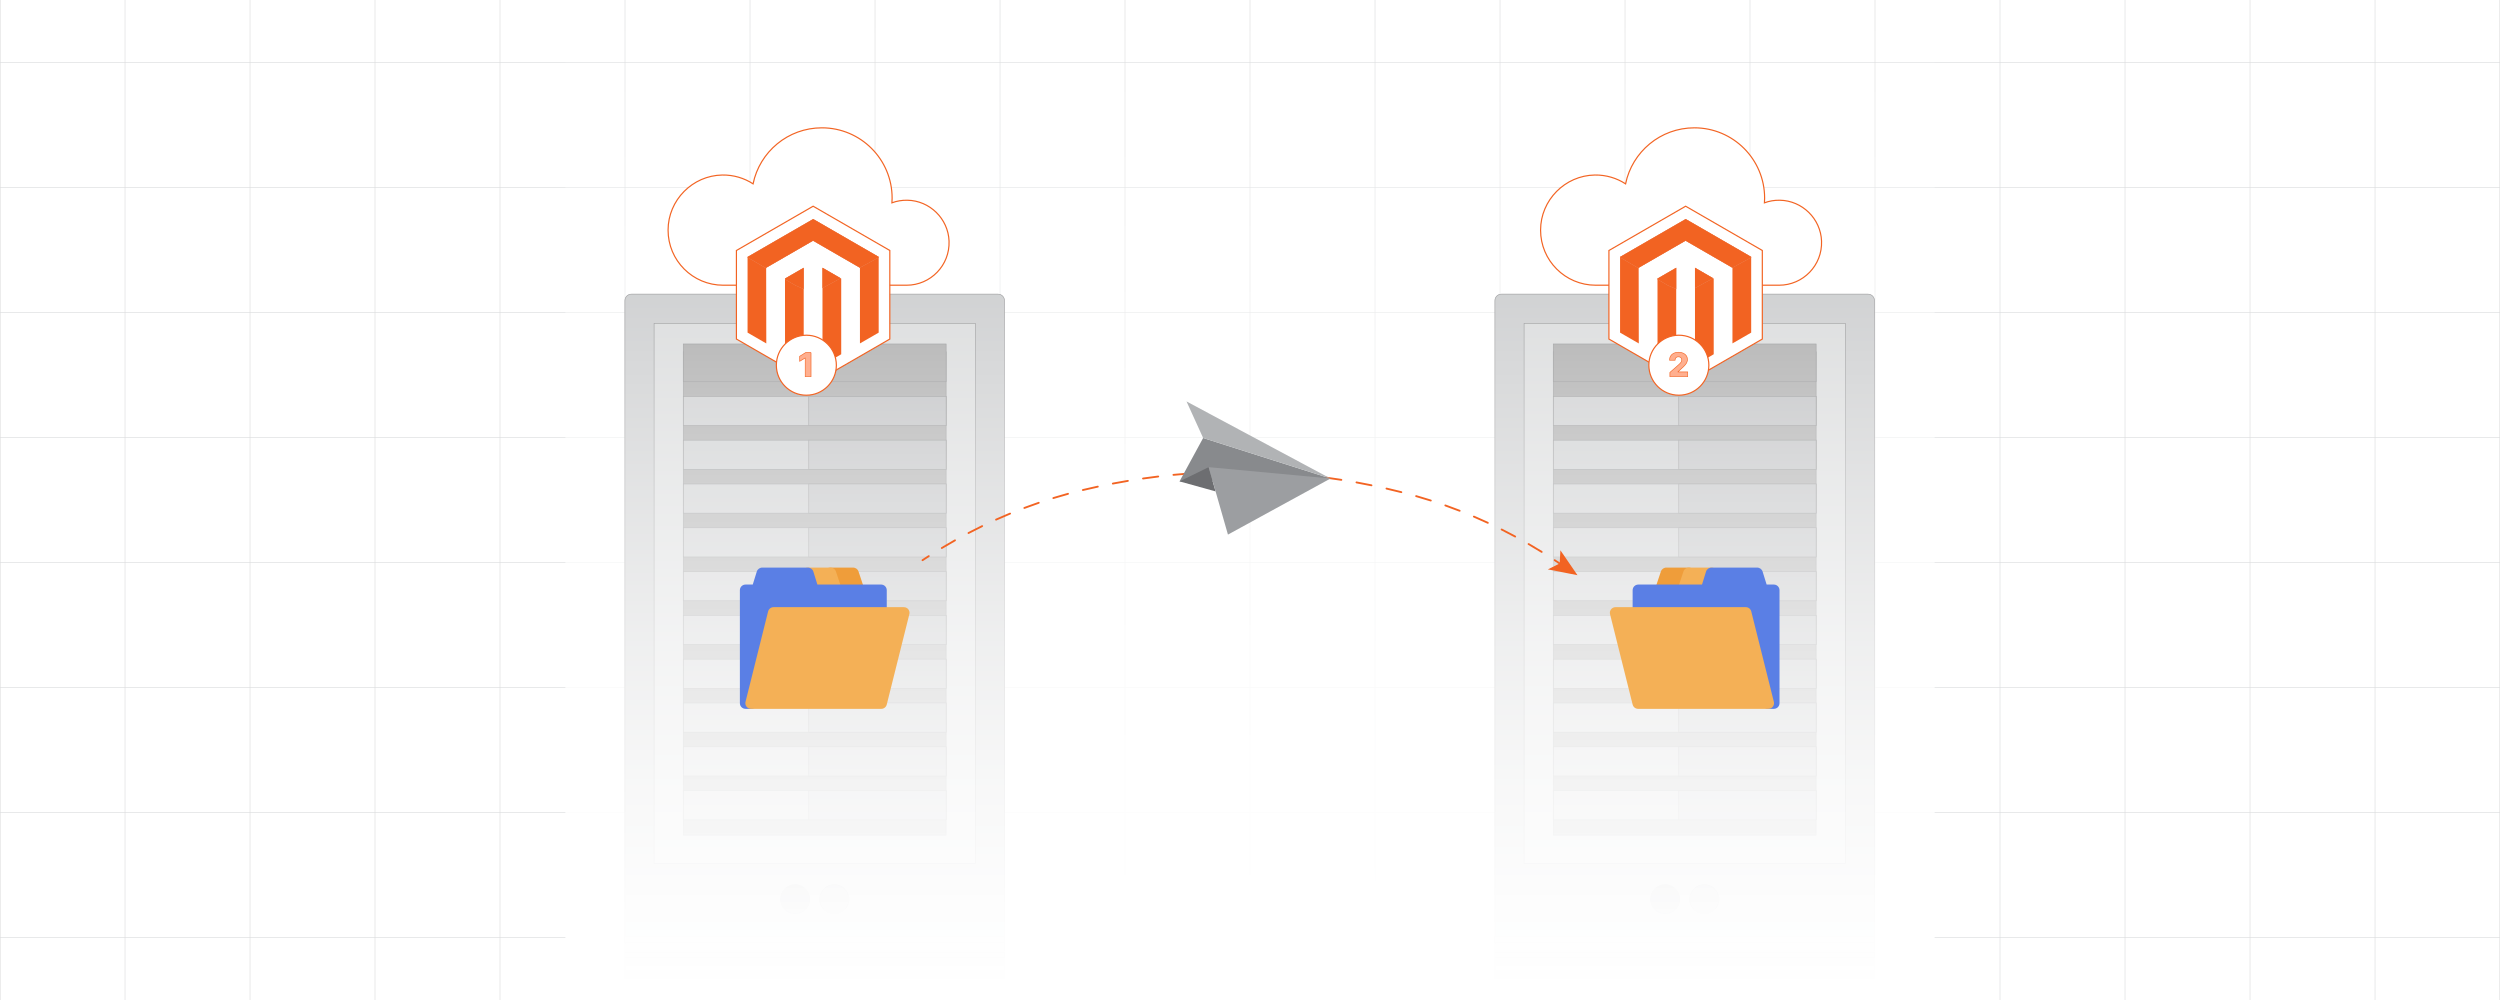 <?xml version="1.0" encoding="UTF-8"?><svg id="Layer_1" xmlns="http://www.w3.org/2000/svg" xmlns:xlink="http://www.w3.org/1999/xlink" viewBox="0 0 1000 400"><defs><clipPath id="clippath"><rect x="0" y="0" width="1000" height="400" fill="none" stroke-width="0"/></clipPath><linearGradient id="linear-gradient" x1="500" y1="400" x2="500" y2=".084" gradientUnits="userSpaceOnUse"><stop offset="0" stop-color="#fff"/><stop offset=".09" stop-color="#fff" stop-opacity=".975"/><stop offset=".217" stop-color="#fff" stop-opacity=".903"/><stop offset=".364" stop-color="#fff" stop-opacity=".786"/><stop offset=".528" stop-color="#fff" stop-opacity=".623"/><stop offset=".706" stop-color="#fff" stop-opacity=".413"/><stop offset=".891" stop-color="#fff" stop-opacity=".161"/><stop offset="1" stop-color="#fff" stop-opacity="0"/></linearGradient><filter id="drop-shadow-1" filterUnits="userSpaceOnUse"><feOffset dx="2.707" dy="4.061"/><feGaussianBlur result="blur" stdDeviation="4.061"/><feFlood flood-color="#333" flood-opacity=".07"/><feComposite in2="blur" operator="in"/><feComposite in="SourceGraphic"/></filter><filter id="drop-shadow-2" filterUnits="userSpaceOnUse"><feOffset dx="2.707" dy="4.061"/><feGaussianBlur result="blur-2" stdDeviation="4.061"/><feFlood flood-color="#333" flood-opacity=".07"/><feComposite in2="blur-2" operator="in"/><feComposite in="SourceGraphic"/></filter><filter id="drop-shadow-3" filterUnits="userSpaceOnUse"><feOffset dx="2" dy="2"/><feGaussianBlur result="blur-3" stdDeviation="3"/><feFlood flood-color="#333" flood-opacity=".07"/><feComposite in2="blur-3" operator="in"/><feComposite in="SourceGraphic"/></filter><filter id="drop-shadow-4" filterUnits="userSpaceOnUse"><feOffset dx="2" dy="2"/><feGaussianBlur result="blur-4" stdDeviation="3"/><feFlood flood-color="#333" flood-opacity=".07"/><feComposite in2="blur-4" operator="in"/><feComposite in="SourceGraphic"/></filter><filter id="drop-shadow-5" filterUnits="userSpaceOnUse"><feOffset dx="2" dy="2"/><feGaussianBlur result="blur-5" stdDeviation="3"/><feFlood flood-color="#333" flood-opacity=".07"/><feComposite in2="blur-5" operator="in"/><feComposite in="SourceGraphic"/></filter></defs><rect width="1000" height="400" fill="#fff" stroke-width="0"/><g clip-path="url(#clippath)"><rect y="0" width="1000" height="400" fill="#fff" stroke-width="0"/><rect x="0" y="-125" width="1000" height="650.007" fill="none" stroke="#dbdcdd" stroke-miterlimit="10" stroke-width=".25"/><polyline points="1000 374.993 950.02 374.993 900.026 374.993 900.011 374.993 850.016 374.993 850.001 374.993 800.006 374.993 750.011 374.993 749.996 374.993 700.001 374.993 650.022 374.993 650.007 374.993 600.012 374.993 550.017 374.993 550.002 374.993 500.007 374.993 450.013 374.993 449.998 374.993 400.018 374.993 350.023 374.993 350.008 374.993 300.014 374.993 250.019 374.993 250.004 374.993 200.009 374.993 199.994 374.993 149.999 374.993 100.02 374.993 50.01 374.993 .015 374.993 0 374.993" fill="none" stroke="#dbdcdd" stroke-miterlimit="10" stroke-width=".25"/><polyline points="1000 324.983 950.02 324.983 900.026 324.983 900.011 324.983 850.016 324.983 850.001 324.983 800.006 324.983 750.011 324.983 749.996 324.983 700.001 324.983 650.022 324.983 650.007 324.983 600.012 324.983 550.017 324.983 550.002 324.983 500.007 324.983 450.013 324.983 449.998 324.983 400.018 324.983 350.023 324.983 350.008 324.983 300.014 324.983 250.019 324.983 250.004 324.983 200.009 324.983 199.994 324.983 149.999 324.983 100.02 324.983 50.01 324.983 .015 324.983 0 324.983" fill="none" stroke="#dbdcdd" stroke-miterlimit="10" stroke-width=".25"/><polyline points="1000 275.003 950.02 275.003 900.026 275.003 900.011 275.003 850.016 275.003 850.001 275.003 800.006 275.003 750.011 275.003 749.996 275.003 700.001 275.003 650.022 275.003 650.007 275.003 600.012 275.003 550.017 275.003 550.002 275.003 500.007 275.003 450.013 275.003 449.998 275.003 400.018 275.003 350.023 275.003 350.008 275.003 300.014 275.003 250.019 275.003 250.004 275.003 200.009 275.003 199.994 275.003 149.999 275.003 100.02 275.003 50.01 275.003 .015 275.003 0 275.003" fill="none" stroke="#dbdcdd" stroke-miterlimit="10" stroke-width=".25"/><polyline points="1000 225.008 950.02 225.008 900.026 225.008 900.011 225.008 850.016 225.008 850.001 225.008 800.006 225.008 750.011 225.008 749.996 225.008 700.001 225.008 650.022 225.008 650.007 225.008 600.012 225.008 550.017 225.008 550.002 225.008 500.007 225.008 450.013 225.008 449.998 225.008 400.018 225.008 350.023 225.008 350.008 225.008 300.014 225.008 250.019 225.008 250.004 225.008 200.009 225.008 199.994 225.008 149.999 225.008 100.02 225.008 50.01 225.008 .015 225.008 0 225.008" fill="none" stroke="#dbdcdd" stroke-miterlimit="10" stroke-width=".25"/><polyline points="1000 174.999 950.02 174.999 900.026 174.999 900.011 174.999 850.016 174.999 850.001 174.999 800.006 174.999 750.011 174.999 749.996 174.999 700.001 174.999 650.022 174.999 650.007 174.999 600.012 174.999 550.017 174.999 550.002 174.999 500.007 174.999 450.013 174.999 449.998 174.999 400.018 174.999 350.023 174.999 350.008 174.999 300.014 174.999 250.019 174.999 250.004 174.999 200.009 174.999 199.994 174.999 149.999 174.999 100.02 174.999 50.01 174.999 .015 174.999 0 174.999" fill="none" stroke="#dbdcdd" stroke-miterlimit="10" stroke-width=".25"/><polyline points="0 124.989 .015 124.989 50.01 124.989 100.02 124.989 149.999 124.989 199.994 124.989 200.009 124.989 250.004 124.989 250.019 124.989 300.014 124.989 350.008 124.989 350.023 124.989 400.018 124.989 449.998 124.989 450.013 124.989 500.007 124.989 550.002 124.989 550.017 124.989 600.012 124.989 650.007 124.989 650.022 124.989 700.001 124.989 749.996 124.989 750.011 124.989 800.006 124.989 850.001 124.989 850.016 124.989 900.011 124.989 900.026 124.989 950.02 124.989 1000 124.989" fill="none" stroke="#dbdcdd" stroke-miterlimit="10" stroke-width=".25"/><polyline points="1000 74.994 950.02 74.994 900.026 74.994 900.011 74.994 850.016 74.994 850.001 74.994 800.006 74.994 750.011 74.994 749.996 74.994 700.001 74.994 650.022 74.994 650.007 74.994 600.012 74.994 550.017 74.994 550.002 74.994 500.007 74.994 450.013 74.994 449.998 74.994 400.018 74.994 350.023 74.994 350.008 74.994 300.014 74.994 250.019 74.994 250.004 74.994 200.009 74.994 199.994 74.994 149.999 74.994 100.02 74.994 50.01 74.994 .015 74.994 0 74.994" fill="none" stroke="#dbdcdd" stroke-miterlimit="10" stroke-width=".25"/><polyline points="1000 24.984 950.02 24.984 900.026 24.984 900.011 24.984 850.016 24.984 850.001 24.984 800.006 24.984 750.011 24.984 749.996 24.984 700.001 24.984 650.022 24.984 650.007 24.984 600.012 24.984 550.017 24.984 550.002 24.984 500.007 24.984 450.013 24.984 449.998 24.984 400.018 24.984 350.023 24.984 350.008 24.984 300.014 24.984 250.019 24.984 250.004 24.984 200.009 24.984 199.994 24.984 149.999 24.984 100.02 24.984 50.01 24.984 .015 24.984 0 24.984" fill="none" stroke="#dbdcdd" stroke-miterlimit="10" stroke-width=".25"/><polyline points="1000 525.007 1000 474.997 1000 425.002 1000 424.987 1000 374.993 1000 324.998 1000 324.983 1000 275.003 1000 225.008 1000 224.993 1000 174.999 1000 124.989 1000 74.994 1000 24.999 1000 24.984 1000 -24.995 1000 -75.005 1000 -125" fill="none" stroke="#dbdcdd" stroke-miterlimit="10" stroke-width=".25"/><polyline points="950.014 -125.007 950.014 -75.004 950.014 -25 950.014 25.003 950.014 74.988 950.014 124.991 950.014 174.995 950.014 224.998 950.014 275.002 950.014 325.005 950.014 374.99 950.014 424.993 950.014 474.997 950.014 525" fill="none" stroke="#dbdcdd" stroke-miterlimit="10" stroke-width=".25"/><polyline points="900.011 -125.007 900.011 -75.004 900.011 -25 900.011 25.003 900.011 74.988 900.011 124.991 900.011 174.995 900.011 224.998 900.011 275.002 900.011 325.005 900.011 374.99 900.011 424.993 900.011 474.997 900.011 525" fill="none" stroke="#dbdcdd" stroke-miterlimit="10" stroke-width=".25"/><polyline points="850.008 -125.007 850.008 -75.004 850.008 -25 850.008 25.003 850.008 74.988 850.008 124.991 850.008 174.995 850.008 224.998 850.008 275.002 850.008 325.005 850.008 374.99 850.008 424.993 850.008 474.997 850.008 525" fill="none" stroke="#dbdcdd" stroke-miterlimit="10" stroke-width=".25"/><polyline points="800.004 -125.007 800.004 -75.004 800.004 -25 800.004 25.003 800.004 74.988 800.004 124.991 800.004 174.995 800.004 224.998 800.004 275.002 800.004 325.005 800.004 374.99 800.004 424.993 800.004 474.997 800.004 525" fill="none" stroke="#dbdcdd" stroke-miterlimit="10" stroke-width=".25"/><polyline points="750.001 -125.007 750.001 -75.004 750.001 -25 750.001 25.003 750.001 74.988 750.001 124.991 750.001 174.995 750.001 224.998 750.001 275.002 750.001 325.005 750.001 374.99 750.001 424.993 750.001 474.997 750.001 525" fill="none" stroke="#dbdcdd" stroke-miterlimit="10" stroke-width=".25"/><polyline points="699.997 -125.007 699.997 -75.004 699.997 -25 699.997 25.003 699.997 74.988 699.997 124.991 699.997 174.995 699.997 224.998 699.997 275.002 699.997 325.005 699.997 374.99 699.997 424.993 699.997 474.997 699.997 525" fill="none" stroke="#dbdcdd" stroke-miterlimit="10" stroke-width=".25"/><polyline points="650.013 -125.007 650.013 -75.004 650.013 -25 650.013 25.003 650.013 74.988 650.013 124.991 650.013 174.995 650.013 224.998 650.013 275.002 650.013 325.005 650.013 374.99 650.013 424.993 650.013 474.997 650.013 525" fill="none" stroke="#dbdcdd" stroke-miterlimit="10" stroke-width=".25"/><polyline points="600.009 -125.007 600.009 -75.004 600.009 -25 600.009 25.003 600.009 74.988 600.009 124.991 600.009 174.995 600.009 224.998 600.009 275.002 600.009 325.005 600.009 374.99 600.009 424.993 600.009 474.997 600.009 525" fill="none" stroke="#dbdcdd" stroke-miterlimit="10" stroke-width=".25"/><polyline points="550.006 -125.007 550.006 -75.004 550.006 -25 550.006 25.003 550.006 74.988 550.006 124.991 550.006 174.995 550.006 224.998 550.006 275.002 550.006 325.005 550.006 374.99 550.006 424.993 550.006 474.997 550.006 525" fill="none" stroke="#dbdcdd" stroke-miterlimit="10" stroke-width=".25"/><polyline points="500.002 -125.007 500.002 -75.004 500.002 -25 500.002 25.003 500.002 74.988 500.002 124.991 500.002 174.995 500.002 224.998 500.002 275.002 500.002 325.005 500.002 374.99 500.002 424.993 500.002 474.997 500.002 525" fill="none" stroke="#dbdcdd" stroke-miterlimit="10" stroke-width=".25"/><polyline points="449.999 -125.007 449.999 -75.004 449.999 -25 449.999 25.003 449.999 74.988 449.999 124.991 449.999 174.995 449.999 224.998 449.999 275.002 449.999 325.005 449.999 374.99 449.999 424.993 449.999 474.997 449.999 525" fill="none" stroke="#dbdcdd" stroke-miterlimit="10" stroke-width=".25"/><polyline points="400.014 -125.007 400.014 -75.004 400.014 -25 400.014 25.003 400.014 74.988 400.014 124.991 400.014 174.995 400.014 224.998 400.014 275.002 400.014 325.005 400.014 374.99 400.014 424.993 400.014 474.997 400.014 525" fill="none" stroke="#dbdcdd" stroke-miterlimit="10" stroke-width=".25"/><polyline points="350.011 -125.007 350.011 -75.004 350.011 -25 350.011 25.003 350.011 74.988 350.011 124.991 350.011 174.995 350.011 224.998 350.011 275.002 350.011 325.005 350.011 374.99 350.011 424.993 350.011 474.997 350.011 525" fill="none" stroke="#dbdcdd" stroke-miterlimit="10" stroke-width=".25"/><polyline points="300.008 -125.007 300.008 -75.004 300.008 -25 300.008 25.003 300.008 74.988 300.008 124.991 300.008 174.995 300.008 224.998 300.008 275.002 300.008 325.005 300.008 374.99 300.008 424.993 300.008 474.997 300.008 525" fill="none" stroke="#dbdcdd" stroke-miterlimit="10" stroke-width=".25"/><polyline points="250.004 -125.007 250.004 -75.004 250.004 -25 250.004 25.003 250.004 74.988 250.004 124.991 250.004 174.995 250.004 224.998 250.004 275.002 250.004 325.005 250.004 374.99 250.004 424.993 250.004 474.997 250.004 525" fill="none" stroke="#dbdcdd" stroke-miterlimit="10" stroke-width=".25"/><polyline points="200.001 -125.007 200.001 -75.004 200.001 -25 200.001 25.003 200.001 74.988 200.001 124.991 200.001 174.995 200.001 224.998 200.001 275.002 200.001 325.005 200.001 374.99 200.001 424.993 200.001 474.997 200.001 525" fill="none" stroke="#dbdcdd" stroke-miterlimit="10" stroke-width=".25"/><polyline points="149.998 -125.007 149.998 -75.004 149.998 -25 149.998 25.003 149.998 74.988 149.998 124.991 149.998 174.995 149.998 224.998 149.998 275.002 149.998 325.005 149.998 374.99 149.998 424.993 149.998 474.997 149.998 525" fill="none" stroke="#dbdcdd" stroke-miterlimit="10" stroke-width=".25"/><polyline points="100.013 -125.007 100.013 -75.004 100.013 -25 100.013 25.003 100.013 74.988 100.013 124.991 100.013 174.995 100.013 224.998 100.013 275.002 100.013 325.005 100.013 374.99 100.013 424.993 100.013 474.997 100.013 525" fill="none" stroke="#dbdcdd" stroke-miterlimit="10" stroke-width=".25"/><polyline points="50.009 -125.007 50.009 -75.004 50.009 -25 50.009 25.003 50.009 74.988 50.009 124.991 50.009 174.995 50.009 224.998 50.009 275.002 50.009 325.005 50.009 374.99 50.009 424.993 50.009 474.997 50.009 525" fill="none" stroke="#dbdcdd" stroke-miterlimit="10" stroke-width=".25"/><polyline points="0 525.007 0 474.997 0 425.002 0 424.987 0 374.993 0 324.998 0 324.983 0 275.003 0 225.008 0 224.993 0 174.999 0 124.989 0 74.994 0 24.999 0 24.984 0 -24.995 0 -75.005 0 -125" fill="none" stroke="#dbdcdd" stroke-miterlimit="10" stroke-width=".25"/><path d="M255.796,117.657h143.395c1.445,0,2.616,1.171,2.616,2.616v3.225s0,268.661,0,268.661v3.225c0,1.445-1.171,2.616-2.616,2.616h-3.225s-140.171,0-140.171,0h-3.225c-1.445,0-2.616-1.171-2.616-2.616v-3.225s0-268.661,0-268.661v-3.225c0-1.445,1.171-2.616,2.616-2.616h3.225Z" fill="#b1b3b5" fill-rule="evenodd" stroke="#58595b" stroke-miterlimit="10" stroke-width=".25"/><rect x="261.637" y="129.338" width="128.491" height="216.098" fill="#c6c8c9" stroke="#58595b" stroke-miterlimit="10" stroke-width=".25"/><rect x="273.316" y="140.712" width="105.129" height="193.351" fill="gray" stroke="#58595b" stroke-miterlimit="10" stroke-width=".25"/><polygon points="273.316 137.593 378.447 137.593 378.447 152.7 273.316 152.7 273.316 137.593" fill="gray" fill-rule="evenodd" stroke="#58595b" stroke-miterlimit="10" stroke-width=".25"/><polygon points="273.316 158.541 378.447 158.541 378.447 170.221 273.316 170.221 273.316 158.541" fill="#b1b3b5" fill-rule="evenodd" stroke="#58595b" stroke-miterlimit="10" stroke-width=".25"/><polygon points="323.502 158.541 378.447 158.541 378.447 170.221 323.502 170.221 323.502 158.541" fill="#9c9ea1" fill-rule="evenodd" stroke="#58595b" stroke-miterlimit="10" stroke-width=".25"/><polygon points="273.316 176.062 378.447 176.062 378.447 187.743 273.316 187.743 273.316 176.062" fill="#b1b3b5" fill-rule="evenodd" stroke="#58595b" stroke-miterlimit="10" stroke-width=".25"/><polygon points="323.502 176.062 378.447 176.062 378.447 187.743 323.502 187.743 323.502 176.062" fill="#9c9ea1" fill-rule="evenodd" stroke="#58595b" stroke-miterlimit="10" stroke-width=".25"/><polygon points="273.316 193.584 378.447 193.584 378.447 205.265 273.316 205.265 273.316 193.584" fill="#b1b3b5" fill-rule="evenodd" stroke="#58595b" stroke-miterlimit="10" stroke-width=".25"/><polygon points="323.502 193.584 378.447 193.584 378.447 205.265 323.502 205.265 323.502 193.584" fill="#9c9ea1" fill-rule="evenodd" stroke="#58595b" stroke-miterlimit="10" stroke-width=".25"/><polygon points="273.316 211.106 378.447 211.106 378.447 222.787 273.316 222.787 273.316 211.106" fill="#b1b3b5" fill-rule="evenodd" stroke="#58595b" stroke-miterlimit="10" stroke-width=".25"/><polygon points="323.502 211.106 378.447 211.106 378.447 222.787 323.502 222.787 323.502 211.106" fill="#9c9ea1" fill-rule="evenodd" stroke="#58595b" stroke-miterlimit="10" stroke-width=".25"/><polygon points="273.316 228.628 378.447 228.628 378.447 240.31 273.316 240.31 273.316 228.628" fill="#b1b3b5" fill-rule="evenodd" stroke="#58595b" stroke-miterlimit="10" stroke-width=".25"/><polygon points="323.502 228.628 378.447 228.628 378.447 240.31 323.502 240.31 323.502 228.628" fill="#9c9ea1" fill-rule="evenodd" stroke="#58595b" stroke-miterlimit="10" stroke-width=".25"/><polygon points="273.316 246.15 378.447 246.15 378.447 257.829 273.316 257.829 273.316 246.15" fill="#b1b3b5" fill-rule="evenodd" stroke="#58595b" stroke-miterlimit="10" stroke-width=".25"/><polygon points="323.502 246.15 378.447 246.15 378.447 257.829 323.502 257.829 323.502 246.15" fill="#9c9ea1" fill-rule="evenodd" stroke="#58595b" stroke-miterlimit="10" stroke-width=".25"/><polygon points="273.316 263.67 378.447 263.67 378.447 275.352 273.316 275.352 273.316 263.67" fill="#b1b3b5" fill-rule="evenodd" stroke="#58595b" stroke-miterlimit="10" stroke-width=".25"/><polygon points="323.502 263.67 378.447 263.67 378.447 275.352 323.502 275.352 323.502 263.67" fill="#9c9ea1" fill-rule="evenodd" stroke="#58595b" stroke-miterlimit="10" stroke-width=".25"/><polygon points="273.316 281.193 378.447 281.193 378.447 292.872 273.316 292.872 273.316 281.193" fill="#b1b3b5" fill-rule="evenodd" stroke="#58595b" stroke-miterlimit="10" stroke-width=".25"/><polygon points="323.502 281.193 378.447 281.193 378.447 292.872 323.502 292.872 323.502 281.193" fill="#9c9ea1" fill-rule="evenodd" stroke="#58595b" stroke-miterlimit="10" stroke-width=".25"/><polygon points="273.316 298.713 378.447 298.713 378.447 310.395 273.316 310.395 273.316 298.713" fill="#b1b3b5" fill-rule="evenodd" stroke="#58595b" stroke-miterlimit="10" stroke-width=".25"/><polygon points="323.502 298.713 378.447 298.713 378.447 310.395 323.502 310.395 323.502 298.713" fill="#9c9ea1" fill-rule="evenodd" stroke="#58595b" stroke-miterlimit="10" stroke-width=".25"/><polygon points="273.316 316.236 378.447 316.236 378.447 327.918 273.316 327.918 273.316 316.236" fill="#b1b3b5" fill-rule="evenodd" stroke="#58595b" stroke-miterlimit="10" stroke-width=".25"/><polygon points="323.502 316.236 378.447 316.236 378.447 327.918 323.502 327.918 323.502 316.236" fill="#9c9ea1" fill-rule="evenodd" stroke="#58595b" stroke-miterlimit="10" stroke-width=".25"/><rect x="249.955" y="374.611" width="151.853" height="2.5" fill="#c6c8c9" stroke="#58595b" stroke-miterlimit="10" stroke-width=".25"/><rect x="249.955" y="380.978" width="151.853" height="2.044" fill="#9c9ea1" stroke="#58595b" stroke-miterlimit="10" stroke-width=".25"/><rect x="249.955" y="386.293" width="151.853" height="2.044" fill="#c6c8c9" stroke="#58595b" stroke-miterlimit="10" stroke-width=".25"/><circle cx="318.042" cy="359.688" r="5.84" fill="#6d6e71" stroke="#58595b" stroke-miterlimit="10" stroke-width=".25"/><circle cx="333.721" cy="359.688" r="5.84" fill="#888a8d" stroke="#58595b" stroke-miterlimit="10" stroke-width=".25"/><path d="M603.796,117.657h143.395c1.445,0,2.616,1.171,2.616,2.616v3.225s0,268.661,0,268.661v3.225c0,1.445-1.171,2.616-2.616,2.616h-3.225s-140.171,0-140.171,0h-3.225c-1.445,0-2.616-1.171-2.616-2.616v-3.225s0-268.661,0-268.661v-3.225c0-1.445,1.171-2.616,2.616-2.616h3.225Z" fill="#b1b3b5" fill-rule="evenodd" stroke="#58595b" stroke-miterlimit="10" stroke-width=".25"/><rect x="609.637" y="129.338" width="128.491" height="216.098" fill="#c6c8c9" stroke="#58595b" stroke-miterlimit="10" stroke-width=".25"/><rect x="621.316" y="140.712" width="105.129" height="193.351" fill="gray" stroke="#58595b" stroke-miterlimit="10" stroke-width=".25"/><polygon points="621.316 137.593 726.447 137.593 726.447 152.7 621.316 152.7 621.316 137.593" fill="gray" fill-rule="evenodd" stroke="#58595b" stroke-miterlimit="10" stroke-width=".25"/><polygon points="621.316 158.541 726.447 158.541 726.447 170.221 621.316 170.221 621.316 158.541" fill="#b1b3b5" fill-rule="evenodd" stroke="#58595b" stroke-miterlimit="10" stroke-width=".25"/><polygon points="671.502 158.541 726.447 158.541 726.447 170.221 671.502 170.221 671.502 158.541" fill="#9c9ea1" fill-rule="evenodd" stroke="#58595b" stroke-miterlimit="10" stroke-width=".25"/><polygon points="621.316 176.062 726.447 176.062 726.447 187.743 621.316 187.743 621.316 176.062" fill="#b1b3b5" fill-rule="evenodd" stroke="#58595b" stroke-miterlimit="10" stroke-width=".25"/><polygon points="671.502 176.062 726.447 176.062 726.447 187.743 671.502 187.743 671.502 176.062" fill="#9c9ea1" fill-rule="evenodd" stroke="#58595b" stroke-miterlimit="10" stroke-width=".25"/><polygon points="621.316 193.584 726.447 193.584 726.447 205.265 621.316 205.265 621.316 193.584" fill="#b1b3b5" fill-rule="evenodd" stroke="#58595b" stroke-miterlimit="10" stroke-width=".25"/><polygon points="671.502 193.584 726.447 193.584 726.447 205.265 671.502 205.265 671.502 193.584" fill="#9c9ea1" fill-rule="evenodd" stroke="#58595b" stroke-miterlimit="10" stroke-width=".25"/><polygon points="621.316 211.106 726.447 211.106 726.447 222.787 621.316 222.787 621.316 211.106" fill="#b1b3b5" fill-rule="evenodd" stroke="#58595b" stroke-miterlimit="10" stroke-width=".25"/><polygon points="671.502 211.106 726.447 211.106 726.447 222.787 671.502 222.787 671.502 211.106" fill="#9c9ea1" fill-rule="evenodd" stroke="#58595b" stroke-miterlimit="10" stroke-width=".25"/><polygon points="621.316 228.628 726.447 228.628 726.447 240.31 621.316 240.31 621.316 228.628" fill="#b1b3b5" fill-rule="evenodd" stroke="#58595b" stroke-miterlimit="10" stroke-width=".25"/><polygon points="671.502 228.628 726.447 228.628 726.447 240.31 671.502 240.31 671.502 228.628" fill="#9c9ea1" fill-rule="evenodd" stroke="#58595b" stroke-miterlimit="10" stroke-width=".25"/><polygon points="621.316 246.15 726.447 246.15 726.447 257.829 621.316 257.829 621.316 246.15" fill="#b1b3b5" fill-rule="evenodd" stroke="#58595b" stroke-miterlimit="10" stroke-width=".25"/><polygon points="671.502 246.15 726.447 246.15 726.447 257.829 671.502 257.829 671.502 246.15" fill="#9c9ea1" fill-rule="evenodd" stroke="#58595b" stroke-miterlimit="10" stroke-width=".25"/><polygon points="621.316 263.67 726.447 263.67 726.447 275.352 621.316 275.352 621.316 263.67" fill="#b1b3b5" fill-rule="evenodd" stroke="#58595b" stroke-miterlimit="10" stroke-width=".25"/><polygon points="671.502 263.67 726.447 263.67 726.447 275.352 671.502 275.352 671.502 263.67" fill="#9c9ea1" fill-rule="evenodd" stroke="#58595b" stroke-miterlimit="10" stroke-width=".25"/><polygon points="621.316 281.193 726.447 281.193 726.447 292.872 621.316 292.872 621.316 281.193" fill="#b1b3b5" fill-rule="evenodd" stroke="#58595b" stroke-miterlimit="10" stroke-width=".25"/><polygon points="671.502 281.193 726.447 281.193 726.447 292.872 671.502 292.872 671.502 281.193" fill="#9c9ea1" fill-rule="evenodd" stroke="#58595b" stroke-miterlimit="10" stroke-width=".25"/><polygon points="621.316 298.713 726.447 298.713 726.447 310.395 621.316 310.395 621.316 298.713" fill="#b1b3b5" fill-rule="evenodd" stroke="#58595b" stroke-miterlimit="10" stroke-width=".25"/><polygon points="671.502 298.713 726.447 298.713 726.447 310.395 671.502 310.395 671.502 298.713" fill="#9c9ea1" fill-rule="evenodd" stroke="#58595b" stroke-miterlimit="10" stroke-width=".25"/><polygon points="621.316 316.236 726.447 316.236 726.447 327.918 621.316 327.918 621.316 316.236" fill="#b1b3b5" fill-rule="evenodd" stroke="#58595b" stroke-miterlimit="10" stroke-width=".25"/><polygon points="671.502 316.236 726.447 316.236 726.447 327.918 671.502 327.918 671.502 316.236" fill="#9c9ea1" fill-rule="evenodd" stroke="#58595b" stroke-miterlimit="10" stroke-width=".25"/><rect x="597.955" y="374.611" width="151.853" height="2.5" fill="#c6c8c9" stroke="#58595b" stroke-miterlimit="10" stroke-width=".25"/><rect x="597.955" y="380.978" width="151.853" height="2.044" fill="#9c9ea1" stroke="#58595b" stroke-miterlimit="10" stroke-width=".25"/><rect x="597.955" y="386.293" width="151.853" height="2.044" fill="#c6c8c9" stroke="#58595b" stroke-miterlimit="10" stroke-width=".25"/><circle cx="666.042" cy="359.688" r="5.84" fill="#6d6e71" stroke="#58595b" stroke-miterlimit="10" stroke-width=".25"/><circle cx="681.721" cy="359.688" r="5.84" fill="#888a8d" stroke="#58595b" stroke-miterlimit="10" stroke-width=".25"/><rect x="226.154" y=".084" width="547.692" height="399.916" fill="url(#linear-gradient)" stroke-width="0"/><path d="M362.952,80.089c-2.173-.04-4.255.329-6.175,1.034.042-.627.071-1.257.071-1.894,0-15.518-12.58-28.099-28.099-28.099-13.568,0-24.888,9.616-27.521,22.405-3.531-2.286-7.753-3.594-12.288-3.527-11.946.176-21.694,10.062-21.709,22.01-.015,12.185,9.858,22.067,22.04,22.067h73.363c9.605,0,17.35-7.966,16.986-17.653-.335-8.945-7.72-16.179-16.669-16.342Z" fill="#fff" stroke="#f26322" stroke-miterlimit="10" stroke-width=".474"/><g filter="url(#drop-shadow-1)"><polygon points="353.22 111.814 353.22 111.814 353.22 96.132 322.541 78.423 291.862 96.132 291.862 131.558 322.541 149.275 353.22 131.558 353.22 116.223 353.22 116.223 353.22 111.814" fill="#fff" stroke="#f26322" stroke-miterlimit="10" stroke-width=".474"/><polygon points="322.568 83.566 296.316 98.719 296.316 128.986 303.81 133.318 303.757 103.045 322.515 92.217 341.273 103.045 341.273 133.305 348.767 128.986 348.767 98.692 322.568 83.566" fill="#f26322" stroke-width="0"/><polygon points="326.285 133.312 322.541 135.488 318.778 133.332 318.778 103.045 311.291 107.37 311.304 137.644 322.535 144.133 333.779 137.644 333.779 107.37 326.285 103.045 326.285 133.312" fill="#f26322" stroke-width="0"/><polygon points="348.767 98.691 348.767 98.921 341.237 103.028 322.515 92.218 303.758 103.046 303.758 103.254 296.314 98.9 296.314 98.721 322.566 83.564 348.767 98.691" fill="#e89d80" stroke-width="0"/><polygon points="311.291 107.37 318.778 103.046 318.778 111.572 315.467 110.11 311.291 107.664 311.291 107.37" fill="#e89d80" stroke-width="0"/><polygon points="333.538 107.23 326.286 111.184 326.286 103.046 333.538 107.23" fill="#e89d80" stroke-width="0"/><polygon points="318.778 103.046 318.778 111.572 315.467 110.11 311.291 107.664 311.291 107.37 318.778 103.046" fill="#f26322" stroke-width="0"/><polygon points="333.538 107.23 326.286 111.184 326.286 103.046 333.538 107.23" fill="#f26322" stroke-width="0"/><polygon points="348.767 98.691 348.767 98.921 341.237 103.028 322.515 92.218 303.758 103.046 303.758 103.254 296.314 98.9 296.314 98.721 322.566 83.564 348.767 98.691" fill="#f26322" stroke-width="0"/></g><circle cx="322.541" cy="146.084" r="12" fill="#fff" stroke="#f26322" stroke-miterlimit="10" stroke-width=".474"/><path d="M324.408,141.035v9.617h-2.319v-7.447h-.057l-2.15,1.315v-2.01l2.371-1.475h2.155Z" fill="#ffaf8f" stroke="#f26322" stroke-miterlimit="10" stroke-width=".25"/><path d="M711.952,80.089c-2.173-.04-4.255.329-6.175,1.034.042-.627.071-1.257.071-1.894,0-15.518-12.58-28.099-28.099-28.099-13.568,0-24.888,9.616-27.521,22.405-3.531-2.286-7.753-3.594-12.288-3.527-11.946.176-21.694,10.062-21.709,22.01-.015,12.185,9.858,22.067,22.04,22.067h73.363c9.605,0,17.35-7.966,16.986-17.653-.335-8.945-7.72-16.179-16.669-16.342Z" fill="#fff" stroke="#f26322" stroke-miterlimit="10" stroke-width=".474"/><g filter="url(#drop-shadow-2)"><polygon points="702.22 111.814 702.22 111.814 702.22 96.132 671.541 78.423 640.862 96.132 640.862 131.558 671.541 149.275 702.22 131.558 702.22 116.223 702.22 116.223 702.22 111.814" fill="#fff" stroke="#f26322" stroke-miterlimit="10" stroke-width=".474"/><polygon points="671.568 83.566 645.316 98.719 645.316 128.986 652.81 133.318 652.757 103.045 671.515 92.217 690.273 103.045 690.273 133.305 697.767 128.986 697.767 98.692 671.568 83.566" fill="#f26322" stroke-width="0"/><polygon points="675.285 133.312 671.541 135.488 667.778 133.332 667.778 103.045 660.29 107.37 660.304 137.644 671.535 144.133 682.779 137.644 682.779 107.37 675.285 103.045 675.285 133.312" fill="#f26322" stroke-width="0"/><polygon points="697.767 98.691 697.767 98.921 690.237 103.028 671.515 92.218 652.758 103.046 652.758 103.254 645.314 98.9 645.314 98.721 671.566 83.564 697.767 98.691" fill="#e89d80" stroke-width="0"/><polygon points="660.291 107.37 667.778 103.046 667.778 111.572 664.467 110.11 660.291 107.664 660.291 107.37" fill="#e89d80" stroke-width="0"/><polygon points="682.538 107.23 675.286 111.184 675.286 103.046 682.538 107.23" fill="#e89d80" stroke-width="0"/><polygon points="667.778 103.046 667.778 111.572 664.467 110.11 660.291 107.664 660.291 107.37 667.778 103.046" fill="#f26322" stroke-width="0"/><polygon points="682.538 107.23 675.286 111.184 675.286 103.046 682.538 107.23" fill="#f26322" stroke-width="0"/><polygon points="697.767 98.691 697.767 98.921 690.237 103.028 671.515 92.218 652.758 103.046 652.758 103.254 645.314 98.9 645.314 98.721 671.566 83.564 697.767 98.691" fill="#f26322" stroke-width="0"/></g><circle cx="671.541" cy="146.084" r="12" fill="#fff" stroke="#f26322" stroke-miterlimit="10" stroke-width=".474"/><path d="M667.961,150.652v-1.672l3.508-3.07c.264-.238.487-.457.672-.654.185-.199.325-.4.423-.602.097-.203.145-.422.145-.66,0-.266-.059-.494-.174-.684-.116-.19-.275-.336-.479-.44-.203-.102-.436-.154-.699-.154-.267,0-.499.055-.7.162-.2.107-.355.264-.467.467s-.167.451-.167.742h-2.202c0-.654.147-1.219.441-1.695.294-.475.708-.842,1.242-1.102.533-.258,1.154-.387,1.862-.387.729,0,1.363.123,1.901.367s.955.584,1.251,1.02c.296.438.444.943.444,1.52,0,.367-.074.731-.221,1.09-.147.359-.411.758-.791,1.193-.381.435-.92.955-1.618,1.562l-1.15,1.062v.06h3.897v1.873h-7.119Z" fill="#ffaf8f" stroke="#f26322" stroke-miterlimit="10" stroke-width=".25"/><path d="M369,224.459c-.122,0-.241-.059-.313-.168-.114-.173-.067-.405.105-.519.835-.554,1.674-1.101,2.517-1.642.176-.112.407-.062.518.113.112.174.061.406-.113.518-.84.539-1.676,1.084-2.508,1.636-.064.042-.136.062-.206.062Z" fill="#f26322" stroke-width="0"/><path d="M616.681,221.138c-.067,0-.136-.019-.197-.057-1.713-1.06-3.478-2.117-5.245-3.142-.18-.103-.241-.333-.137-.512.103-.181.333-.24.513-.137,1.774,1.028,3.545,2.089,5.264,3.153.176.108.231.34.121.516-.07.114-.193.178-.318.178ZM376.716,219.585c-.127,0-.252-.065-.322-.182-.107-.178-.049-.408.128-.515,1.762-1.06,3.547-2.098,5.305-3.086.182-.1.41-.037.511.144s.037.409-.144.511c-1.752.984-3.53,2.019-5.286,3.074-.06.036-.127.054-.193.054ZM606.08,214.998c-.06,0-.121-.015-.179-.045-1.802-.974-3.626-1.925-5.421-2.826-.185-.093-.26-.318-.167-.503.093-.186.319-.26.503-.167,1.803.904,3.633,1.859,5.442,2.836.182.099.25.326.151.509-.068.125-.197.196-.33.196ZM387.395,213.584c-.135,0-.266-.073-.333-.201-.096-.184-.025-.41.158-.506,1.811-.948,3.654-1.878,5.479-2.764.186-.094.41-.013.501.173.09.186.013.411-.174.501-1.818.883-3.655,1.81-5.459,2.754-.055.029-.115.043-.173.043ZM595.133,209.501c-.053,0-.107-.011-.158-.035-1.832-.853-3.71-1.69-5.583-2.491-.19-.081-.278-.302-.197-.492.081-.191.305-.278.492-.197,1.88.804,3.766,1.645,5.604,2.501.188.087.27.31.182.498-.064.137-.199.217-.34.217ZM398.414,208.23c-.143,0-.28-.082-.342-.222-.085-.189,0-.411.189-.495,1.855-.833,3.752-1.649,5.636-2.428.191-.078.411.012.49.203.079.192-.012.411-.204.49-1.877.775-3.767,1.589-5.616,2.418-.05.022-.102.033-.153.033ZM583.87,204.684c-.046,0-.092-.008-.137-.025-1.897-.742-3.825-1.461-5.729-2.137-.194-.069-.297-.284-.228-.479s.283-.294.479-.228c1.91.679,3.845,1.4,5.75,2.144.192.076.288.293.213.486-.059.147-.2.238-.35.238ZM409.738,203.559c-.151,0-.294-.093-.351-.243-.073-.193.025-.41.219-.482,1.922-.725,3.866-1.422,5.776-2.073.197-.067.409.037.476.233.067.196-.038.409-.234.476-1.903.649-3.839,1.345-5.754,2.065-.043.017-.088.024-.132.024ZM572.325,200.588c-.038,0-.076-.006-.114-.018-1.931-.616-3.9-1.209-5.854-1.764-.199-.056-.315-.264-.258-.463.056-.198.259-.316.463-.258,1.96.556,3.938,1.151,5.877,1.77.197.064.306.274.243.472-.051.159-.198.261-.357.261ZM421.33,199.602c-.161,0-.309-.103-.358-.265-.061-.198.05-.408.248-.469,1.944-.597,3.928-1.171,5.895-1.706.202-.055.406.064.46.264s-.064.406-.263.461c-1.96.532-3.936,1.105-5.873,1.698-.037.012-.074.017-.11.017ZM560.543,197.238c-.03,0-.061-.004-.092-.012-1.989-.504-3.99-.986-5.947-1.435-.202-.046-.328-.247-.281-.449.045-.202.243-.334.449-.281,1.962.449,3.969.934,5.963,1.44.201.051.322.255.272.455-.043.17-.195.283-.363.283ZM433.15,196.385c-.169,0-.323-.115-.364-.288-.048-.201.076-.403.277-.451,1.995-.477,4.007-.935,5.982-1.36.205-.045.402.085.446.287s-.085.402-.288.445c-1.97.425-3.977.881-5.965,1.356-.029.008-.059.011-.088.011ZM548.602,194.501c-.024,0-.05-.002-.075-.008-1.99-.408-4.011-.799-6.007-1.161-.203-.037-.339-.232-.302-.436.037-.202.221-.337.436-.302,2.001.363,4.027.755,6.022,1.165.203.042.334.24.292.442-.036.178-.192.3-.367.3ZM445.127,193.806c-.176,0-.334-.125-.368-.305-.039-.203.094-.399.298-.439,1.998-.382,4.029-.746,6.038-1.083.206-.026.398.104.432.309.034.204-.103.398-.308.432-2.003.335-4.029.698-6.021,1.079-.023.005-.047.007-.071.007ZM536.55,192.315c-.019,0-.038-.001-.059-.005-2.022-.317-4.059-.614-6.054-.882-.205-.028-.35-.217-.322-.422s.22-.345.422-.322c2.001.269,4.043.566,6.071.886.204.032.344.224.311.429-.028.185-.189.316-.37.316ZM457.209,191.783c-.184,0-.344-.135-.371-.321-.03-.205.113-.396.318-.425,2.015-.29,4.061-.56,6.082-.804.203-.022.393.121.417.327.025.206-.122.393-.327.417-2.015.243-4.055.513-6.065.802-.018.003-.036.004-.054.004ZM524.407,190.687c-.014,0-.027-.001-.041-.002-2.003-.223-4.052-.426-6.087-.604-.207-.019-.359-.2-.342-.406.019-.205.21-.36.406-.342,2.042.179,4.096.383,6.104.606.206.023.354.209.332.414-.021.192-.184.334-.373.334ZM469.373,190.317c-.191,0-.354-.144-.373-.339-.02-.206.131-.39.337-.409,2.012-.195,4.069-.371,6.112-.523.206-.012.387.14.402.347.015.206-.14.386-.346.401-2.038.151-4.089.327-6.096.521-.012.001-.024.002-.037.002ZM512.205,189.619c-.008,0-.016,0-.024-.001-2.027-.13-4.082-.238-6.109-.321-.207-.009-.367-.184-.359-.391.009-.201.175-.359.375-.359h.016c2.032.084,4.094.192,6.127.323.206.013.363.191.35.398-.013.198-.178.351-.374.351ZM481.591,189.414c-.198,0-.364-.155-.375-.356-.01-.206.149-.383.356-.393,2.019-.102,4.082-.185,6.13-.242h.011c.202,0,.369.161.375.364.006.207-.157.38-.364.386-2.043.058-4.1.139-6.114.241h-.019ZM499.963,189.114h-.007c-1.613-.029-3.225-.044-4.837-.044l-1.28.003h-.002c-.206,0-.374-.167-.375-.373-.001-.207.166-.376.373-.377l1.284-.003c1.616,0,3.233.015,4.851.044.207.004.372.175.368.382-.004.205-.171.368-.375.368Z" fill="#f26322" stroke-width="0"/><path d="M624.364,226.093c-.071,0-.143-.019-.206-.061l-2.507-1.648c-.173-.114-.221-.347-.107-.519.114-.173.346-.222.519-.107l2.507,1.648c.173.114.221.347.107.519-.072.109-.191.169-.314.169Z" fill="#f26322" stroke-width="0"/><polygon points="631 230.084 619.135 227.754 623.868 225.392 624.162 220.112 631 230.084" fill="#f26322" stroke-width="0"/><g id="file_management" filter="url(#drop-shadow-3)"><path d="M343.663,233.359l-2.26-6.779c-.323-.961-1.247-1.589-2.26-1.537h-9.039c-.727.003-1.409.357-1.83.949-.426.588-.544,1.344-.316,2.034l2.26,6.779c.311.92,1.175,1.539,2.147,1.537h9.039c1.246.066,2.31-.89,2.377-2.137.015-.287-.024-.574-.117-.846Z" fill="#ef9d3a" stroke-width="0"/><path d="M334.624,233.359l-2.26-6.779c-.323-.961-1.247-1.589-2.26-1.537h-9.039c-1.248-.003-2.262,1.006-2.266,2.254-.001.248.04.494.119.729l2.26,6.779c.311.92,1.175,1.539,2.147,1.537h9.039c.727-.003,1.409-.357,1.83-.949.465-.568.625-1.326.429-2.034Z" fill="#f4b056" stroke-width="0"/><path d="M350.443,231.822h-25.491l-1.627-5.243c-.323-.961-1.247-1.589-2.26-1.537h-18.078c-1.013-.053-1.937.575-2.26,1.537l-1.627,5.243h-2.893c-1.248,0-2.26,1.012-2.26,2.26v45.196c0,1.248,1.012,2.26,2.26,2.26h2.26c1.064.031,2.005-.684,2.26-1.718l8.542-34.44h41.174c1.248,0,2.26-1.012,2.26-2.26v-9.039c0-1.248-1.012-2.26-2.26-2.26Z" fill="#5a7fe5" stroke-width="0"/><path d="M359.482,240.861h-51.976c-1.064-.031-2.005.684-2.26,1.718l-9.039,36.157c-.3,1.212.439,2.437,1.65,2.737.199.049.404.071.61.065h51.976c1.064.031,2.005-.684,2.26-1.718l9.039-36.157c.3-1.211-.439-2.437-1.65-2.737-.199-.049-.404-.071-.61-.065Z" fill="#f4b056" stroke-width="0"/></g><g filter="url(#drop-shadow-4)"><polygon points="530.191 189.41 479.254 173.197 469.809 190.554 530.191 189.41" fill="#888a8d" stroke-width="0"/><polygon points="530.191 189.41 472.602 158.569 479.254 173.197 530.191 189.41" fill="#b1b3b5" stroke-width="0"/><polygon points="481.456 184.864 469.809 190.554 484.233 194.564 481.456 184.864" fill="#6d6e71" stroke-width="0"/><polygon points="530.191 189.41 489.178 211.839 481.456 184.864 530.191 189.41" fill="#9c9ea1" stroke-width="0"/></g><g id="file_management-2" filter="url(#drop-shadow-5)"><path d="M659.976,234.205c.066,1.246,1.13,2.203,2.377,2.137h9.039c.972.003,1.836-.616,2.147-1.537l2.26-6.779c.227-.689.11-1.446-.316-2.034-.422-.593-1.103-.946-1.83-.949h-9.039c-1.013-.053-1.937.575-2.26,1.537l-2.26,6.779c-.092.272-.132.559-.117.846Z" fill="#ef9d3a" stroke-width="0"/><path d="M669.561,235.393c.422.593,1.103.946,1.83.949h9.039c.972.003,1.836-.616,2.147-1.537l2.26-6.779c.079-.235.119-.481.119-.729-.003-1.248-1.018-2.257-2.266-2.254h-9.039c-1.013-.053-1.937.575-2.26,1.537l-2.26,6.779c-.196.707-.036,1.466.429,2.034Z" fill="#f4b056" stroke-width="0"/><path d="M651.053,234.082v9.039c0,1.248,1.012,2.26,2.26,2.26h41.174s8.542,34.44,8.542,34.44c.255,1.033,1.196,1.748,2.26,1.718h2.26c1.248,0,2.26-1.012,2.26-2.26v-45.196c0-1.248-1.012-2.26-2.26-2.26h-2.893s-1.627-5.243-1.627-5.243c-.323-.961-1.247-1.589-2.26-1.537h-18.078c-1.013-.053-1.937.575-2.26,1.537l-1.627,5.243h-25.491c-1.248,0-2.26,1.012-2.26,2.26Z" fill="#5a7fe5" stroke-width="0"/><path d="M643.664,240.927c-1.211.3-1.95,1.525-1.65,2.737l9.039,36.157c.255,1.033,1.196,1.748,2.26,1.718h51.976c.205.006.41-.016.61-.065,1.211-.3,1.95-1.525,1.65-2.737l-9.039-36.157c-.255-1.033-1.196-1.748-2.26-1.718h-51.976c-.205-.006-.41.016-.61.065Z" fill="#f4b056" stroke-width="0"/></g></g></svg>